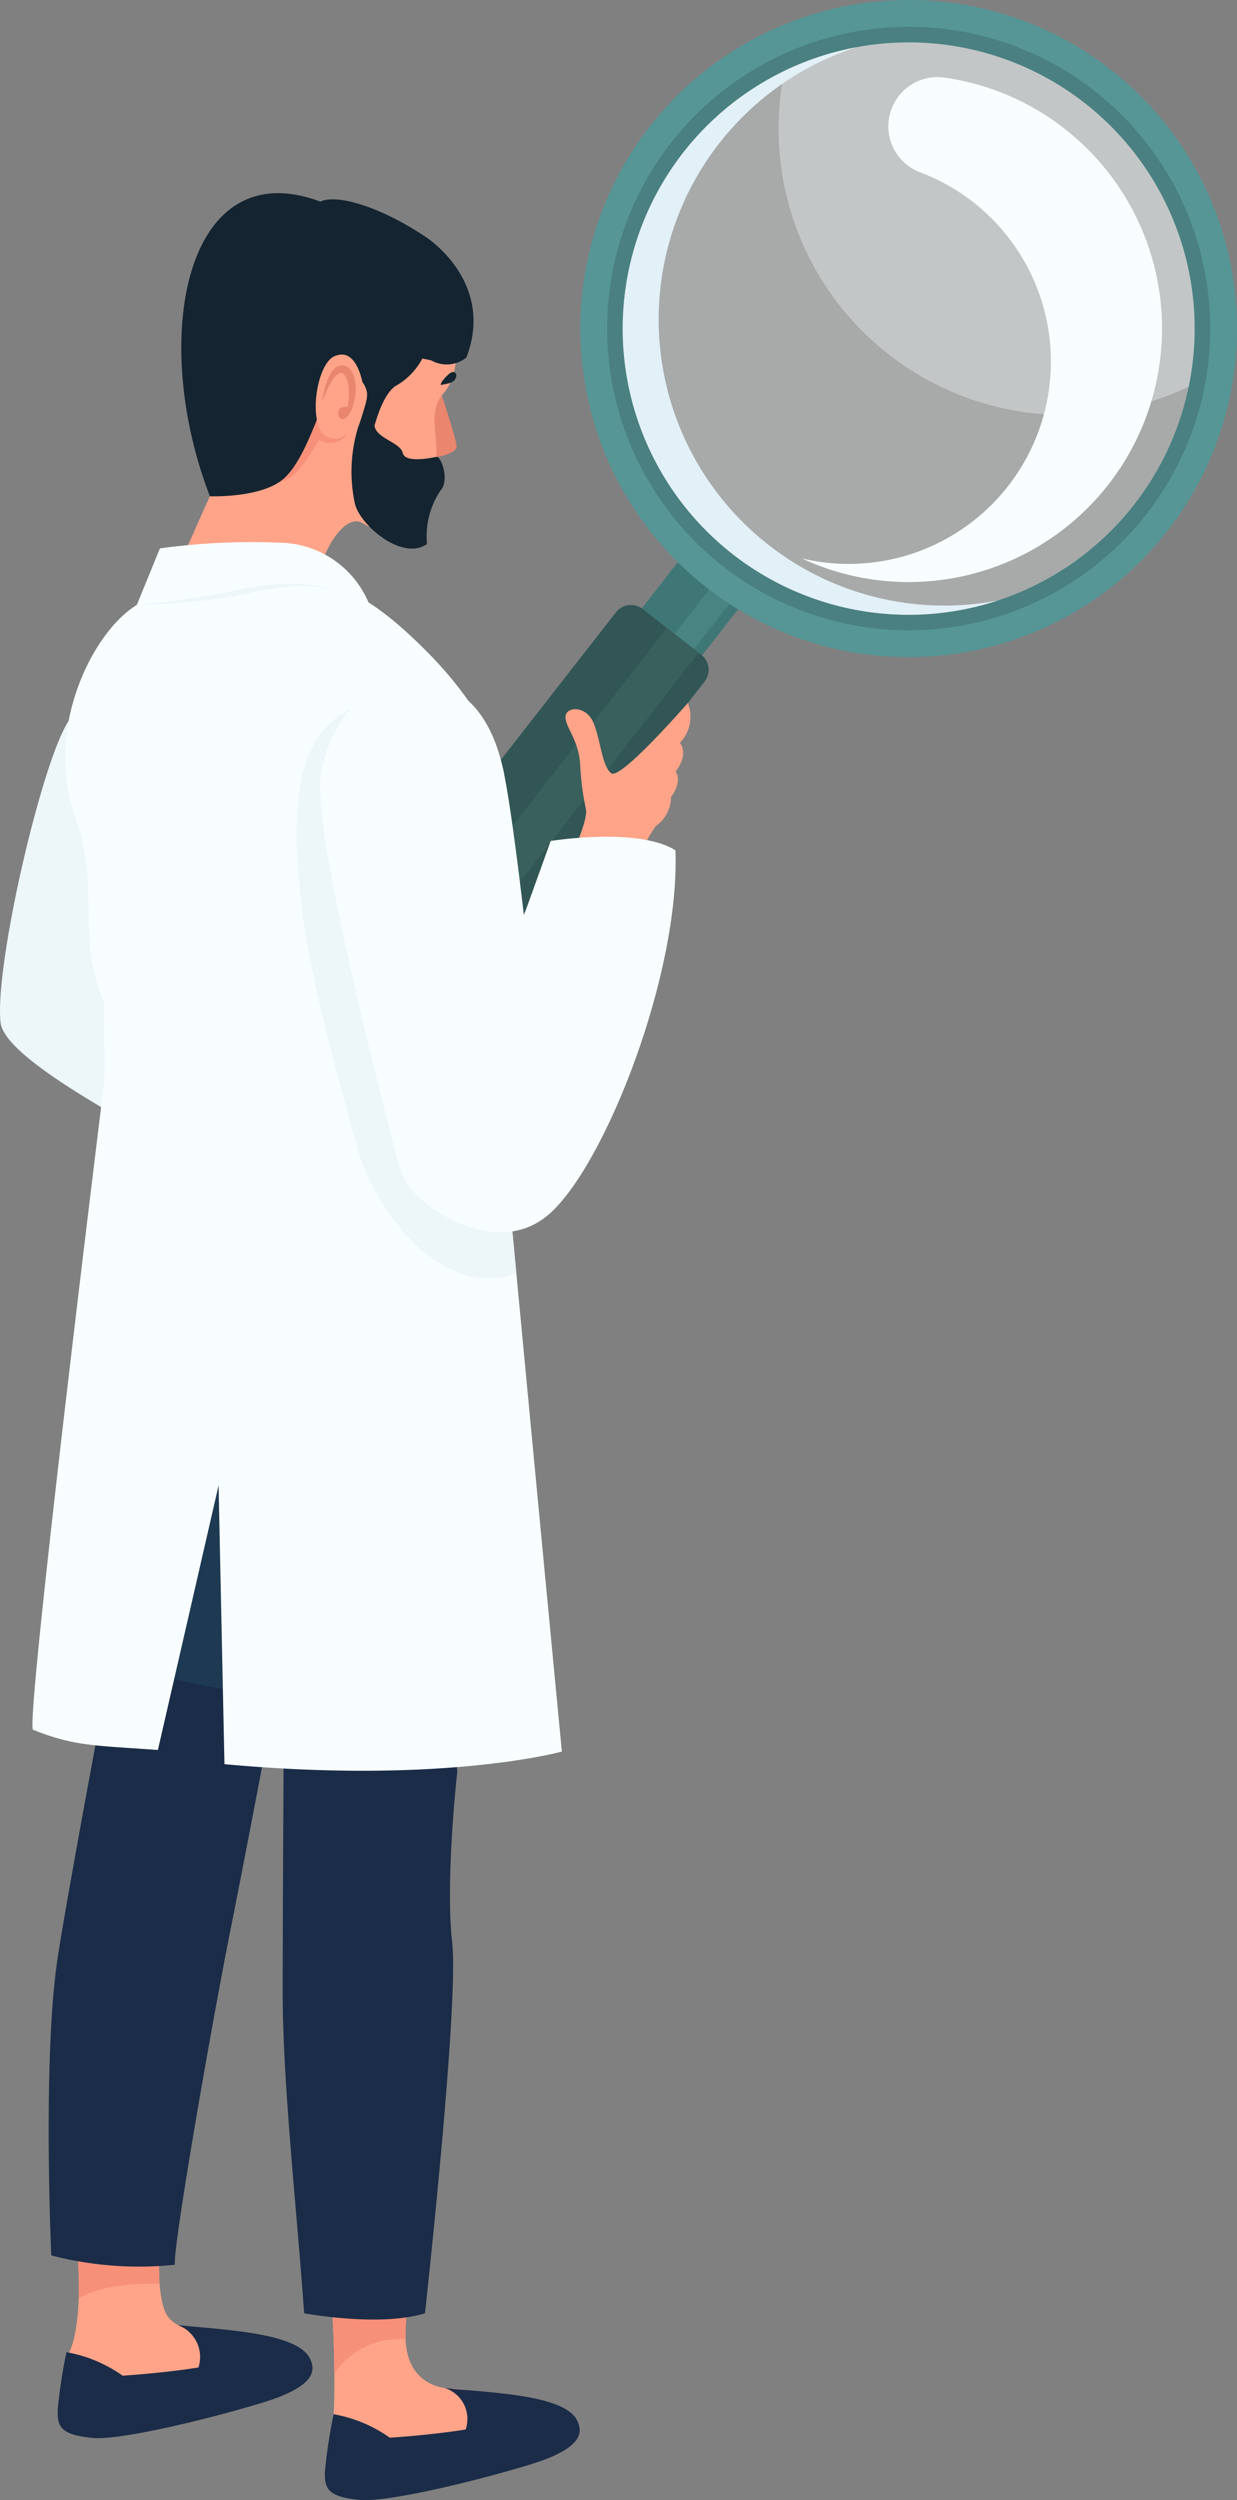 <svg id="Group_14" data-name="Group 14" xmlns="http://www.w3.org/2000/svg" xmlns:xlink="http://www.w3.org/1999/xlink" width="114.044" height="230.336" viewBox="0 0 114.044 230.336">
  <rect x="0" y="0" width="114.044" height="230.336" fill="#808080" stroke="none"/>
  <defs>
    <clipPath id="clip-path">
      <rect id="Rectangle_12" data-name="Rectangle 12" width="114.044" height="230.336" fill="none"/>
    </clipPath>
    <clipPath id="clip-path-3">
      <rect id="Rectangle_8" data-name="Rectangle 8" width="52.732" height="52.732" fill="none"/>
    </clipPath>
    <clipPath id="clip-path-4">
      <rect id="Rectangle_9" data-name="Rectangle 9" width="38.349" height="34.318" fill="none"/>
    </clipPath>
  </defs>
  <g id="Group_13" data-name="Group 13" clip-path="url(#clip-path)">
    <rect id="Rectangle_6" data-name="Rectangle 6" width="21.625" height="7.052" transform="matrix(0.615, -0.788, 0.788, 0.615, 51.847, 65.433)" fill="#3f7777"/>
    <rect id="Rectangle_7" data-name="Rectangle 7" width="21.625" height="2.267" transform="translate(54.872 67.795) rotate(-52.027)" fill="#4a8482"/>
    <g id="Group_12" data-name="Group 12">
      <g id="Group_11" data-name="Group 11" clip-path="url(#clip-path)">
        <path id="Path_26" data-name="Path 26" d="M104.555,6.412a30.27,30.27,0,1,0,5.23,42.489,30.271,30.271,0,0,0-5.23-42.489M69.7,51.052A26.365,26.365,0,1,1,106.706,46.5,26.365,26.365,0,0,1,69.7,51.052" transform="translate(-2.153 0)" fill="#569696"/>
        <path id="Path_27" data-name="Path 27" d="M103.136,8.455a27.8,27.8,0,1,0,4.8,39.027,27.8,27.8,0,0,0-4.8-39.027M69.8,51.152A26.365,26.365,0,1,1,106.806,46.6,26.365,26.365,0,0,1,69.8,51.152" transform="translate(-2.252 -0.099)" fill="#4a8081"/>
        <g id="Group_7" data-name="Group 7" transform="translate(57.407 3.906)" opacity="0.33">
          <g id="Group_6" data-name="Group 6">
            <g id="Group_5" data-name="Group 5" clip-path="url(#clip-path-3)">
              <path id="Path_28" data-name="Path 28" d="M106.864,46.654a26.365,26.365,0,1,1-4.556-37.006,26.364,26.364,0,0,1,4.556,37.006" transform="translate(-59.717 -4.063)" fill="#f8feff"/>
            </g>
          </g>
        </g>
        <g id="Group_10" data-name="Group 10" transform="translate(71.784 3.909)" opacity="0.33">
          <g id="Group_9" data-name="Group 9">
            <g id="Group_8" data-name="Group 8" clip-path="url(#clip-path-4)">
              <path id="Path_29" data-name="Path 29" d="M102.887,9.648a26.358,26.358,0,0,0-27.67-2.97,26.365,26.365,0,0,0,37.263,29.094,26.361,26.361,0,0,0-9.593-26.124" transform="translate(-74.673 -4.066)" fill="#f8feff"/>
            </g>
          </g>
        </g>
        <path id="Path_30" data-name="Path 30" d="M73.172,50.385A26.367,26.367,0,0,1,81.2,4.546a26.363,26.363,0,1,0,13.09,50.96,26.3,26.3,0,0,1-21.113-5.121" transform="translate(-2.31 -0.176)" fill="#e2f0f7"/>
        <path id="Path_31" data-name="Path 31" d="M102.117,12.971A23.274,23.274,0,0,0,90.076,7.439a4.532,4.532,0,0,0-2.224,8.739A18.64,18.64,0,0,1,76.9,51.731a23.354,23.354,0,0,0,25.22-38.759" transform="translate(-2.975 -0.286)" fill="#f8feff"/>
        <path id="Path_32" data-name="Path 32" d="M36.72,99.859l-5.4-4.213a1.759,1.759,0,0,1-.3-2.47L57.973,58.655a1.759,1.759,0,0,1,2.47-.3l5.4,4.213a1.759,1.759,0,0,1,.3,2.47L39.19,99.556a1.76,1.76,0,0,1-2.471.3" transform="translate(-1.186 -2.243)" fill="#325655"/>
        <rect id="Rectangle_10" data-name="Rectangle 10" width="47.316" height="3.704" transform="translate(32.374 95.15) rotate(-52.021)" fill="#3a605e"/>
        <path id="Path_33" data-name="Path 33" d="M38.871,120.276c.375-.94-5.062-8.382-6.833-9.554a7.488,7.488,0,0,0-2.946-.945c-.029-.016-4.8-4.269-14.489-17.747,0,0,.7-15.415,1.5-18.637s.532-5.789-1.744-6.971-6.2-1.719-8.7,3.8S-.469,91.963.051,96.735s23.883,14.991,26.793,17.989a3.67,3.67,0,0,0,1.964,3.49c.814.452,1.094-.365,1.383-.322.954.445,1.106-.654,1.336-.527.817.5,1.18.31,1.305-.113s.193-1.11.569-1.06a7.6,7.6,0,0,1,2.986,2.442c.856,1.26,2.108,2.584,2.483,1.644" transform="translate(0 -2.54)" fill="#edf6f9"/>
        <path id="Path_34" data-name="Path 34" d="M42.085,37.2s1.536,4.565,1.577,5.327-2.079,1.18-2.834,1.027,1.078-6.087,1.257-6.353" transform="translate(-1.573 -1.439)" fill="#ea856e"/>
        <path id="Path_35" data-name="Path 35" d="M22.962,222.338c-.24-.373-6.135.513-7.406-2-1.56-3.088-.217-15.9,1.6-21.381,1.019-3.067,1.677-8.228,2.53-12.945H7.592c-1.652,9.692-.683,22.341-.207,28.569.575,7.508-.857,9.541-.857,9.541s-.532,2.228,3.924,2.532c12.6-.406,13.073-3.444,12.51-4.316" transform="translate(-0.252 -7.197)" fill="#ffa488"/>
        <path id="Path_36" data-name="Path 36" d="M17.166,198.957c1.019-3.066,1.677-8.228,2.53-12.945H7.6c-1.652,9.692-.683,22.341-.207,28.569a39.912,39.912,0,0,1,.116,4.372c2.173-1.24,4.794-1.359,7.458-1.371a60.4,60.4,0,0,1,2.2-18.625" transform="translate(-0.258 -7.197)" fill="#f79079"/>
        <path id="Path_37" data-name="Path 37" d="M6.34,225.328a12.725,12.725,0,0,1,5.179,2.164c4.253-.288,6.992-.758,6.992-.758a3.142,3.142,0,0,0-1.895-3.906c4.042.432,10.634.662,12.075,2.9.649,1.153.838,2.691-4.288,4.252s-13.189,3.494-15.694,3.243c-2.883-.288-3.243-1.008-3.171-2.667a48.824,48.824,0,0,1,.8-5.227" transform="translate(-0.214 -8.621)" fill="#1b2c48"/>
        <path id="Path_38" data-name="Path 38" d="M26.5,167.358c1.995-4.819,3.76-9.634,3.76-9.634s-14.42-8.777-14.132-1.167c.171,4.531-1.088,8.257-2.86,12.582,4.234-2.522,8.73-4.132,13.232-1.78" transform="translate(-0.513 -5.937)" fill="#ea856e"/>
        <path id="Path_39" data-name="Path 39" d="M42.975,226.8s-4.676.335-4.46-5.295,2.658-20.164,2.8-27.013-.79-11.566-.144-16.512a27.973,27.973,0,0,1,.861-3.814H30.625c-.173,2.651-.429,5.26-.8,7.542-1.58,9.587.1,21,1.054,28.154s1.461,17.958.743,21.991c4.527,2.664,16.209-.95,16.211-3.162,0-1.525-4.853-1.892-4.853-1.892" transform="translate(-1.129 -6.738)" fill="#ffa488"/>
        <path id="Path_40" data-name="Path 40" d="M38.526,222.243c-.011-.238-.021-.476-.011-.739.215-5.63,2.658-20.164,2.8-27.013s-.79-11.566-.144-16.512a27.973,27.973,0,0,1,.861-3.814H30.625c-.173,2.651-.429,5.261-.8,7.542-1.581,9.587.1,21,1.054,28.154a135.848,135.848,0,0,1,1.078,15.559,7.269,7.269,0,0,1,6.574-3.177" transform="translate(-1.129 -6.738)" fill="#f79079"/>
        <path id="Path_41" data-name="Path 41" d="M31.963,231.275a12.725,12.725,0,0,1,5.179,2.164c4.253-.288,6.992-.758,6.992-.758a2.989,2.989,0,0,0-1.917-3.819c4.042.432,10.656.577,12.1,2.811.649,1.153.838,2.691-4.288,4.252s-13.189,3.494-15.694,3.243c-2.883-.288-3.243-1.008-3.171-2.667a48.826,48.826,0,0,1,.8-5.227" transform="translate(-1.205 -8.854)" fill="#1b2c48"/>
        <path id="Path_42" data-name="Path 42" d="M42.343,168.512s-1.126,9.98-.477,15.72-2.505,34.2-2.505,34.2c-4.181,1.3-11.139,0-11.139,0-.682-9.658-1.979-21.073-1.979-29.637s.144-31.483.144-31.483-3.282,17.442-4.957,25.8-5.279,28.975-5.134,30.848A32.093,32.093,0,0,1,4.908,213.1s-.825-18.1.586-27.39,8.928-48.435,8.928-48.435l25.227,4.037Z" transform="translate(-0.181 -5.311)" fill="#1b2c48"/>
        <path id="Path_43" data-name="Path 43" d="M39.609,24.641a9.874,9.874,0,0,1,2.683,5.175c.575,3.246.431,5.833-.91,7.355s-.575,3.6-.623,5.529-1.293,6.342-2.2,7.1-2.922.3-4.6-.71-4.072,2.74-4.456,6.7c-2.251,2.435-16,1.725-16,1.725A28.818,28.818,0,0,0,18.579,49.5c2.2-5.073,3.449-6.8,2.874-9.03s-1.916-12.784,4.216-15.117,12.124-3.267,13.94-.71" transform="translate(-0.522 -0.894)" fill="#ffa488"/>
        <path id="Path_44" data-name="Path 44" d="M30.362,38.655s-.117,3.816,2.779,2.719a1.954,1.954,0,0,1-2.67.659c-1.3,2.027-2.129,3.542-3.741,3.907,1.849-3.285,3.632-7.285,3.632-7.285" transform="translate(-1.034 -1.496)" fill="#f79079"/>
        <path id="Path_45" data-name="Path 45" d="M42.4,36.511s.712-.981,1.093-.849.235.8-.344.987c-.269.089-.87.2-.87.2a.532.532,0,0,1,.121-.337" transform="translate(-1.636 -1.379)" fill="#142430"/>
        <path id="Path_46" data-name="Path 46" d="M45.064,97.164c-.01-.247.006-.634.038-1.129-2.471,1.18-4.993,2.3-7.681,3.6-1.462.386-2.925,1.549-4.387,1.935-4.24.962-8.48.33-12.72-.576a4.848,4.848,0,0,1-.257,3.58c-2.874,4.566-6.324,8.828-12.934,50.527,10.922,5.783,34.515,7.415,41.126,1.631,0-11.262-3.089-57.027-3.185-59.564" transform="translate(-0.276 -3.715)" fill="#1e3a52"/>
        <path id="Path_47" data-name="Path 47" d="M13.12,57.742l2.133-5.212a62.592,62.592,0,0,1,11.533-.5A9.014,9.014,0,0,1,34.474,57.5s-17.072,3-21.354.242" transform="translate(-0.508 -2.009)" fill="#f8feff"/>
        <path id="Path_48" data-name="Path 48" d="M45.178,91.829c.585-5.911,1.874-16.4,1.359-18.653-.671-2.942-3.368-7.2-6.657-10.578-5.174-5.313-10.08-8.625-15.789-6.251a15.978,15.978,0,0,1-9.7.883c-4.506.717-10.639,11.221-7.334,20.2,2.357,6.4,0,11.045,2.662,17.039l.031,7.193S2.591,159.374,3.141,161.5c3.851,1.55,5.749,1.452,11.536,1.875l5.595-24.371.542,25.677c20.216,1.866,31.106-1.161,31.106-1.161s-6.375-66.5-6.742-71.695" transform="translate(-0.12 -2.15)" fill="#f8feff"/>
        <path id="Path_49" data-name="Path 49" d="M13.12,57.9a62.657,62.657,0,0,0,9.605-.921c3.736-.813,6.817-1.349,9.358,0-2.386-1.276-5.839-1.336-10.019-.4A75.256,75.256,0,0,1,13.12,57.9" transform="translate(-0.508 -2.164)" fill="#edf6f9"/>
        <path id="Path_50" data-name="Path 50" d="M39.982,22.588c-4.03-2.717-8.15-4.049-9.782-3.3C17.739,14.625,14.41,31.92,20.026,46.438c0,0,4.631.176,6.709-1.544,2.47-2.045,3.881-8.56,5.026-9.442,3.773-2.905,8.678-1.529,8.678-1.529a2.891,2.891,0,0,0,3.23-.268c2.681-6.97-3.687-11.067-3.687-11.067" transform="translate(-0.673 -0.716)" fill="#142430"/>
        <path id="Path_51" data-name="Path 51" d="M40.336,34.066a6.218,6.218,0,0,1-2.417,2.7c-1.513.72-2.306,4.468-2.306,4.468l-1.37-.459a7.939,7.939,0,0,0,.865-3.127,1.984,1.984,0,0,0-2.485-1.8c1.8-2.271,6.6-2.041,7.713-1.789" transform="translate(-1.262 -1.312)" fill="#142430"/>
        <path id="Path_52" data-name="Path 52" d="M34.765,37.577s-.4-4.5-2.775-3.437c-1.724.773-2.495,6.631-.634,7.424s2.653-1.55,2.653-1.55Z" transform="translate(-1.171 -1.315)" fill="#ffa488"/>
        <path id="Path_53" data-name="Path 53" d="M30.909,38.295s.338-2.838,1.528-3.227,1.8,1.365,1.474,2.95c-.191.922-.426,1.651-.979,1.9s-.717-.674-.393-.917a.957.957,0,0,1,.7-.173c.284-1.375.1-2.754-.455-3.069s-1.3,1.1-1.872,2.538" transform="translate(-1.196 -1.355)" fill="#ea856e"/>
        <path id="Path_54" data-name="Path 54" d="M36.7,37.692a6.336,6.336,0,0,0-.867,2.955c.146,1.177,2.38,1.537,2.6,2.51s2.647.448,3.1.368,1.257,2.19.36,3.127a7.592,7.592,0,0,0-1.222,4.9c-2.307,1.622-6.307-1.838-6.668-3.819a13.994,13.994,0,0,1,.288-6.838,38.077,38.077,0,0,0,1.154-3.938Z" transform="translate(-1.304 -1.43)" fill="#142430"/>
        <path id="Path_55" data-name="Path 55" d="M48.7,119.879c-1.281-13.569-2.4-25.526-2.544-27.609.214-2.169.524-4.954.8-7.721-.916-8.4-1.632-14.818-1.632-14.818L37.8,67.383s-1.41-1.157-4.29.431S28.094,71.953,28.5,81.345s3.573,19.625,5.447,26.689c1.717,6.471,8.151,14.383,14.76,11.845" transform="translate(-1.101 -2.591)" fill="#edf6f9"/>
        <path id="Path_56" data-name="Path 56" d="M55.1,80.714s1.147-2.5,1.027-3.514a25.133,25.133,0,0,1-.531-4c-.1-2.381-1.306-3.46-1.361-4.487s1.876-1.159,2.56.448.792,4.039,1.656,4.687,7.059-6.474,7.059-6.474a3.423,3.423,0,0,1-.733,3.664c.864,1.189-.392,2.649-.392,2.649.554.81-.149,2.054-.419,2.324a3.292,3.292,0,0,1-1.405,2.7,12.34,12.34,0,0,0-1.622,3.136Z" transform="translate(-2.098 -2.607)" fill="#ffa488"/>
        <path id="Path_57" data-name="Path 57" d="M52.279,80.579s8.061-1.3,11.5.865c.41,11.388-6.4,28.715-11.5,33.385s-12.515-.976-13.3-2.838,5.455-9.646,5.455-9.646Z" transform="translate(-1.506 -3.103)" fill="#f8feff"/>
        <path id="Path_58" data-name="Path 58" d="M30.714,74.359c.1-1.273,1.263-7.349,6.343-8.725s9.131,1.178,10.548,7.916,3.291,27.353,4.3,32.831-11.751,11.82-14.02,3.171-7.6-29.736-7.17-35.194" transform="translate(-1.187 -2.525)" fill="#f8feff"/>
      </g>
    </g>
  </g>
</svg>
